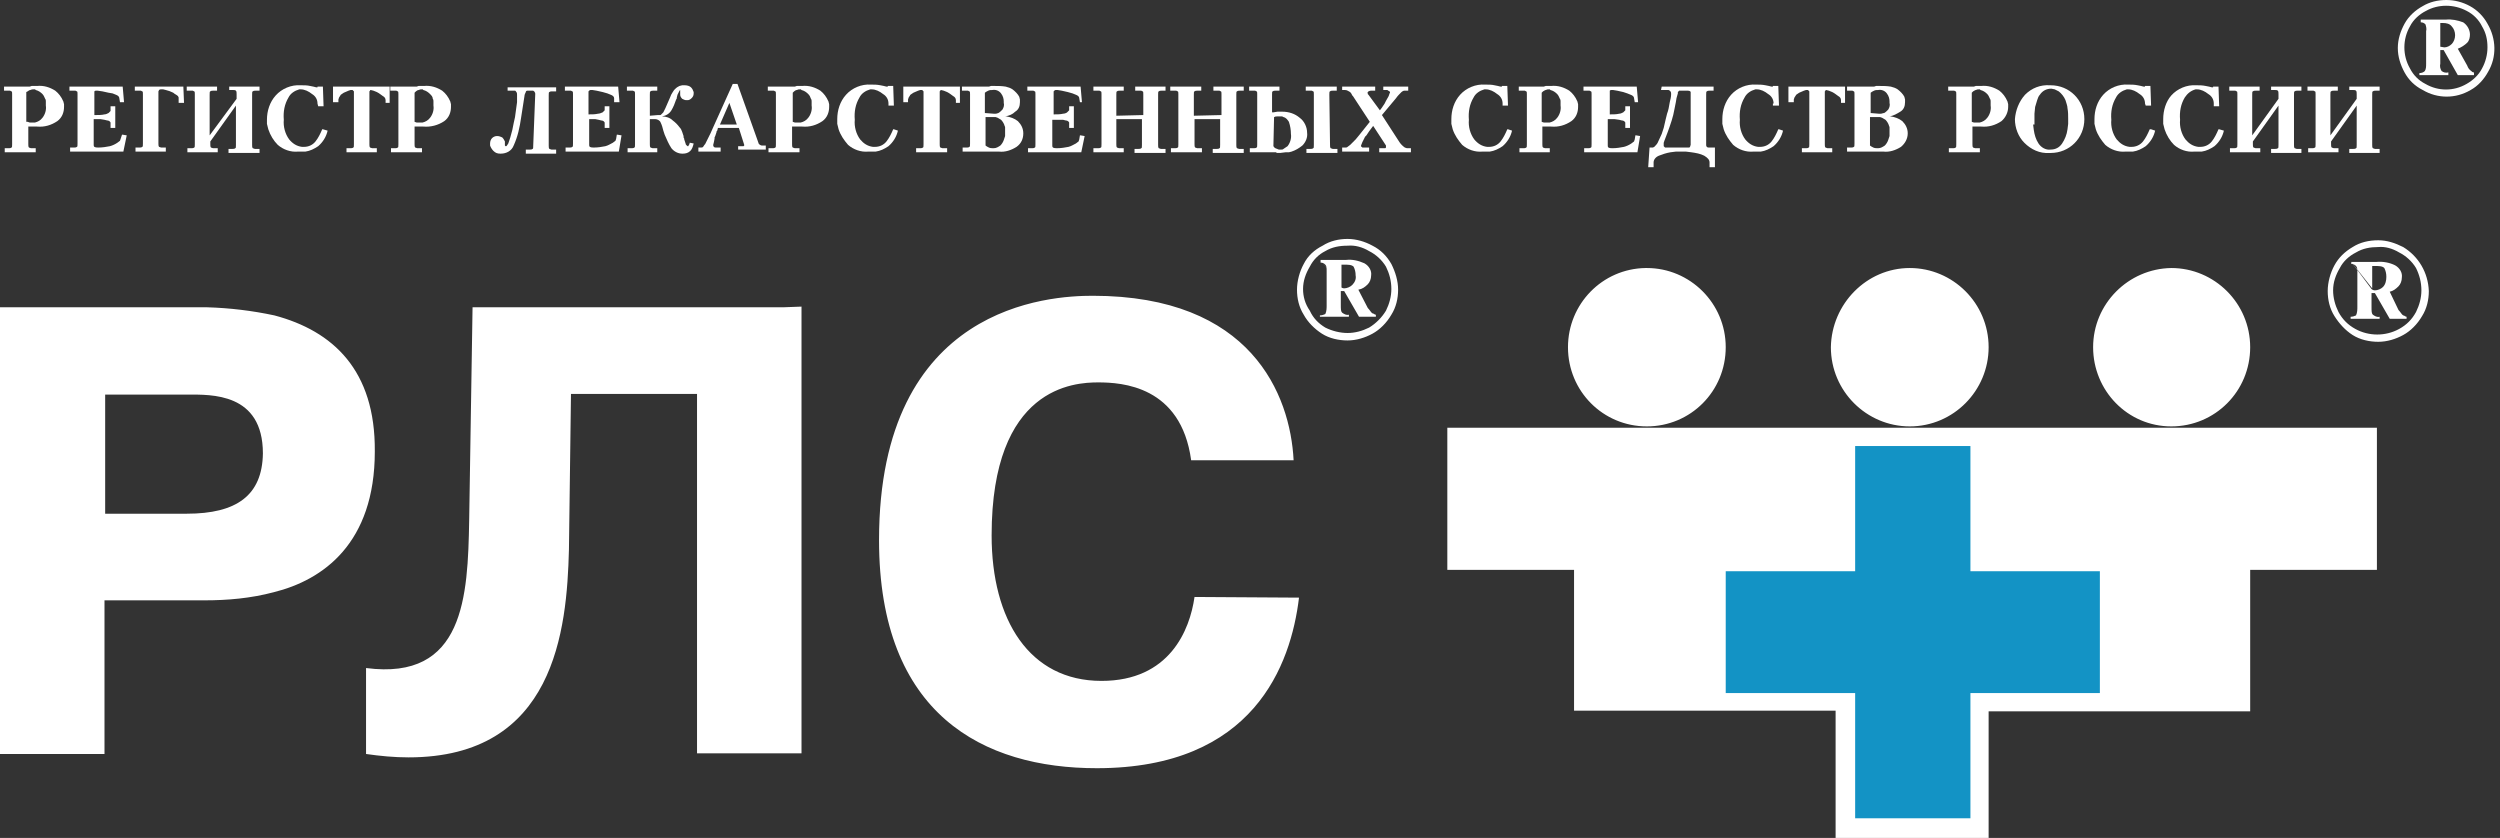 <svg width="182" height="61" viewBox="0 0 182 61" fill="none" xmlns="http://www.w3.org/2000/svg">
<rect x="0" y="0" width="182" height="61" fill="#333333" stroke="none"/>
<path d="M2.061 6.307H2.159L2.307 6.257H2.699C3.19 6.208 3.632 6.356 4.024 6.602C4.27 6.799 4.466 7.046 4.613 7.391L4.662 7.588V7.785C4.662 8.179 4.515 8.573 4.171 8.82C3.73 9.115 3.239 9.263 2.699 9.214H2.307H2.159H2.11H2.061V10.495C2.061 10.594 2.061 10.692 2.11 10.741L2.257 10.791H2.601V11.086H0.344V10.791H0.638C0.687 10.791 0.785 10.791 0.834 10.741C0.883 10.741 0.883 10.643 0.883 10.495V6.849C0.883 6.75 0.883 6.652 0.834 6.652L0.736 6.602H0.638H0.294V6.307H2.061ZM2.012 8.869L2.159 8.918H2.356H2.454H2.552C2.748 8.869 2.945 8.77 3.092 8.573C3.288 8.327 3.386 7.982 3.337 7.686V7.539C3.337 7.489 3.337 7.44 3.337 7.391C3.337 7.341 3.337 7.243 3.288 7.194C3.239 7.095 3.19 6.947 3.092 6.849C2.945 6.701 2.797 6.602 2.601 6.553L2.552 6.504H2.454C2.356 6.504 2.307 6.504 2.208 6.553C2.159 6.553 2.061 6.602 2.012 6.652L1.914 6.701V8.869H2.012Z" fill="white"/>
<path d="M8.735 7.44L8.686 7.144C8.686 7.046 8.588 6.947 8.441 6.898L8.196 6.799L7.901 6.75L7.459 6.652L7.116 6.602H6.969C6.92 6.602 6.87 6.652 6.87 6.652V6.701V8.376H6.969C7.165 8.376 7.41 8.376 7.607 8.327C7.705 8.327 7.803 8.278 7.901 8.228L7.999 8.13L8.048 8.08V7.736H8.392V9.312H8.048V8.918C7.999 8.82 7.901 8.77 7.803 8.77L7.607 8.721L7.312 8.672H7.067H6.821V10.544C6.821 10.593 6.821 10.643 6.87 10.692C6.969 10.741 7.067 10.741 7.165 10.741C7.459 10.741 7.754 10.692 7.999 10.643C8.196 10.593 8.392 10.495 8.539 10.396C8.588 10.347 8.686 10.298 8.735 10.248L8.784 10.101L8.883 9.805H8.932L9.226 9.854L8.981 11.037H5.104V10.741H5.398C5.447 10.741 5.545 10.741 5.595 10.692C5.644 10.692 5.644 10.593 5.644 10.446V6.849C5.644 6.75 5.644 6.652 5.595 6.652L5.496 6.602H5.398H5.055V6.307H8.932L9.03 7.44H8.735Z" fill="white"/>
<path d="M13.005 7.489V7.194C13.005 7.144 13.005 7.144 13.005 7.095L12.956 6.996C12.858 6.898 12.71 6.849 12.612 6.75C12.416 6.652 12.269 6.602 12.072 6.553L11.876 6.504H11.729C11.68 6.504 11.631 6.504 11.582 6.553L11.533 6.652V10.446C11.533 10.544 11.533 10.643 11.582 10.692L11.729 10.741H12.072V11.037H9.864V10.741H10.159C10.207 10.741 10.306 10.741 10.355 10.692C10.404 10.692 10.404 10.593 10.404 10.446V6.849C10.404 6.75 10.404 6.652 10.355 6.652L10.257 6.602H10.159H9.815V6.307H13.348L13.397 7.489H13.005Z" fill="white"/>
<path d="M17.225 7.194V6.849C17.225 6.75 17.225 6.652 17.176 6.602C17.127 6.553 17.029 6.553 16.98 6.553H16.686V6.307H18.894V6.602H18.599C18.55 6.602 18.452 6.602 18.403 6.652C18.354 6.652 18.354 6.75 18.354 6.898V10.544C18.354 10.643 18.354 10.741 18.403 10.79L18.55 10.84H18.894V11.135H16.636V10.84H16.931C16.98 10.84 17.078 10.84 17.127 10.79C17.176 10.79 17.176 10.692 17.176 10.544V7.686L15.311 10.298V10.495C15.311 10.593 15.311 10.692 15.36 10.741L15.508 10.79H15.851V11.086H13.643V10.79H13.937C13.986 10.79 14.085 10.79 14.134 10.741C14.183 10.741 14.183 10.643 14.183 10.495V6.849C14.183 6.75 14.183 6.652 14.134 6.652L14.035 6.602H13.937H13.594V6.307H15.802V6.602H15.508C15.459 6.602 15.361 6.602 15.311 6.652C15.262 6.652 15.262 6.75 15.262 6.898V9.854L17.225 7.194Z" fill="white"/>
<path d="M23.114 7.539C23.114 7.243 22.967 6.997 22.722 6.849C22.477 6.652 22.182 6.504 21.888 6.504H21.789C21.446 6.603 21.151 6.8 21.004 7.095C20.71 7.588 20.612 8.13 20.661 8.721C20.612 9.214 20.759 9.756 21.053 10.15C21.299 10.446 21.593 10.643 21.986 10.692H22.133C22.477 10.692 22.771 10.544 22.967 10.298C23.164 10.052 23.311 9.756 23.458 9.411H23.507L23.851 9.51C23.753 9.953 23.507 10.347 23.164 10.643C22.869 10.84 22.575 10.988 22.231 11.037H21.986H21.691C21.151 11.086 20.612 10.889 20.219 10.544C19.925 10.249 19.679 9.855 19.532 9.411L19.434 9.017V8.721C19.434 8.081 19.63 7.44 20.072 6.948C20.514 6.455 21.201 6.159 21.888 6.208H21.937C22.133 6.208 22.378 6.208 22.575 6.258L22.82 6.307L23.016 6.356H23.065H23.114V6.307H23.507L23.556 7.736H23.164L23.114 7.539Z" fill="white"/>
<path d="M28.071 7.489V7.292C28.071 7.144 27.973 7.046 27.875 6.996C27.727 6.898 27.629 6.799 27.433 6.701L27.188 6.602L26.991 6.553C26.942 6.553 26.942 6.553 26.942 6.602L26.893 6.652V10.495C26.893 10.593 26.893 10.692 26.942 10.741L27.09 10.79H27.433V11.086H25.225V10.79H25.519C25.568 10.79 25.666 10.79 25.715 10.741C25.765 10.741 25.765 10.643 25.765 10.495V6.652L25.715 6.602L25.666 6.553C25.617 6.553 25.568 6.553 25.519 6.553L25.372 6.602C25.274 6.652 25.127 6.701 25.028 6.75L24.881 6.849C24.832 6.898 24.783 6.898 24.783 6.947L24.685 7.095L24.636 7.243V7.44H24.243V6.307H28.366V7.489H28.071Z" fill="white"/>
<path d="M30.23 6.307H30.328L30.476 6.257H30.868C31.359 6.208 31.801 6.356 32.193 6.602C32.439 6.799 32.635 7.046 32.782 7.391L32.831 7.588V7.785C32.831 8.179 32.684 8.573 32.341 8.82C31.899 9.115 31.359 9.263 30.819 9.214H30.427H30.279H30.23H30.181V10.495C30.181 10.594 30.181 10.692 30.23 10.741L30.378 10.791H30.721V11.086H28.464V10.791H28.758C28.807 10.791 28.905 10.791 28.954 10.741C29.003 10.741 29.003 10.643 29.003 10.495V6.849C29.003 6.75 29.003 6.652 28.954 6.652L28.856 6.602H28.758H28.415V6.307H30.23ZM30.181 8.869L30.328 8.918H30.525H30.623H30.77C30.966 8.869 31.163 8.77 31.31 8.573C31.506 8.327 31.604 7.982 31.555 7.686V7.539C31.555 7.489 31.555 7.44 31.555 7.391C31.555 7.341 31.555 7.243 31.506 7.194C31.506 7.046 31.408 6.947 31.31 6.849C31.163 6.701 31.015 6.602 30.819 6.553L30.77 6.504H30.721C30.623 6.504 30.574 6.504 30.476 6.553C30.427 6.553 30.328 6.602 30.279 6.652L30.23 6.701L30.181 6.75V8.869Z" fill="white"/>
<path d="M38.966 6.849C38.966 6.8 38.966 6.751 38.917 6.701C38.917 6.652 38.868 6.652 38.819 6.603H38.377C38.328 6.603 38.279 6.652 38.279 6.701C38.23 6.8 38.181 6.898 38.181 6.997L37.935 8.574C37.837 9.264 37.69 9.953 37.395 10.594C37.248 10.988 36.855 11.185 36.463 11.185H36.414C36.218 11.185 36.07 11.136 35.923 10.988C35.825 10.89 35.727 10.742 35.678 10.594V10.446C35.678 10.298 35.727 10.15 35.825 10.052C35.923 9.953 36.07 9.904 36.169 9.904H36.218C36.316 9.904 36.463 9.953 36.561 10.003C36.659 10.101 36.708 10.2 36.757 10.298V10.397V10.594L36.806 10.643H36.855L36.905 10.594L37.003 10.446L37.052 10.298L37.15 10.003L37.297 9.461L37.395 8.968L37.493 8.524L37.641 7.44V7.243V7.194V7.145V7.096V6.898C37.641 6.849 37.641 6.751 37.592 6.701C37.543 6.652 37.543 6.603 37.493 6.603H37.444H37.395H36.954V6.356H40.487V6.652H40.193C40.144 6.652 40.045 6.652 39.996 6.701C39.947 6.701 39.947 6.8 39.947 6.948V10.594C39.947 10.693 39.947 10.791 39.996 10.84L40.144 10.89H40.487V11.185H38.279V10.89H38.573C38.622 10.89 38.72 10.89 38.77 10.84C38.819 10.84 38.819 10.742 38.819 10.594L38.966 6.849Z" fill="white"/>
<path d="M44.708 7.44V7.144C44.708 7.046 44.609 6.947 44.462 6.898L44.217 6.799L43.873 6.701L43.431 6.602L43.137 6.553H42.99C42.941 6.553 42.892 6.602 42.892 6.602L42.843 6.652V8.327H42.892C43.088 8.327 43.333 8.327 43.53 8.278C43.628 8.278 43.775 8.228 43.873 8.179L43.971 8.08L44.02 8.031V7.736H44.364V9.312H44.02V8.918C43.971 8.82 43.873 8.77 43.775 8.77L43.579 8.721L43.333 8.672H43.088H42.892V10.544C42.892 10.593 42.892 10.643 42.941 10.692C43.039 10.741 43.137 10.741 43.235 10.741C43.53 10.741 43.824 10.692 44.069 10.643C44.266 10.593 44.413 10.495 44.609 10.396C44.658 10.347 44.757 10.298 44.806 10.248L44.855 10.101L44.904 9.805H44.953L45.247 9.854L45.051 11.037H41.174V10.741H41.468C41.518 10.741 41.616 10.741 41.665 10.692C41.714 10.692 41.714 10.593 41.714 10.446V6.849C41.714 6.75 41.714 6.652 41.665 6.652L41.567 6.602H41.468H41.125V6.307H45.002L45.1 7.44H44.708Z" fill="white"/>
<path d="M47.898 8.376H48.045C48.094 8.376 48.094 8.376 48.143 8.327L48.29 8.179L48.437 7.883L48.781 7.095C48.83 6.947 48.879 6.849 48.977 6.701L49.075 6.553L49.174 6.454C49.272 6.356 49.37 6.307 49.468 6.257L49.664 6.208H49.861C50.008 6.208 50.204 6.257 50.302 6.356C50.4 6.454 50.45 6.553 50.499 6.701V6.799C50.499 6.947 50.45 7.046 50.351 7.144C50.253 7.243 50.155 7.292 50.057 7.292H49.959C49.861 7.292 49.763 7.243 49.664 7.193C49.566 7.095 49.517 6.996 49.517 6.898V6.701C49.517 6.651 49.517 6.602 49.517 6.602V6.553L49.468 6.602L49.419 6.701L49.37 6.799L49.321 6.898L49.272 7.095C49.272 7.144 49.272 7.193 49.223 7.243C49.124 7.538 49.026 7.785 48.879 8.031C48.732 8.277 48.486 8.425 48.192 8.475C48.486 8.475 48.781 8.573 48.977 8.77C49.174 8.918 49.321 9.066 49.468 9.263C49.566 9.361 49.615 9.46 49.664 9.608L49.763 9.903V10.002L49.812 10.101V10.15L49.91 10.445C49.91 10.544 50.008 10.593 50.057 10.643H50.106L50.155 10.544C50.204 10.495 50.204 10.445 50.204 10.396H50.253L50.499 10.445C50.45 10.643 50.4 10.84 50.253 10.988C50.106 11.135 49.91 11.185 49.713 11.185H49.664C49.37 11.185 49.075 11.037 48.879 10.79C48.683 10.495 48.536 10.15 48.388 9.805L48.339 9.657L48.29 9.509C48.241 9.312 48.192 9.115 48.094 8.918C48.045 8.77 47.849 8.672 47.701 8.672H47.309V10.495C47.309 10.593 47.309 10.692 47.358 10.741L47.505 10.79H47.849V11.086H45.689V10.79H45.984C46.033 10.79 46.131 10.79 46.18 10.741C46.229 10.741 46.229 10.643 46.229 10.495V6.849C46.229 6.75 46.229 6.651 46.18 6.651L46.082 6.602H45.984H45.64V6.307H47.849V6.602H47.554C47.505 6.602 47.407 6.602 47.358 6.651C47.309 6.651 47.309 6.75 47.309 6.898V8.425L47.898 8.376Z" fill="white"/>
<path d="M52.265 9.312L52.216 9.509L52.167 9.558V9.608L52.118 9.756L52.069 9.903L52.02 10.002V10.101L51.971 10.347L51.922 10.544C51.922 10.593 51.922 10.643 51.971 10.692C52.02 10.741 52.069 10.741 52.118 10.741H52.462V11.037H50.842V10.741H51.038C51.087 10.741 51.136 10.741 51.186 10.692L51.284 10.544L51.333 10.495L51.382 10.396L51.431 10.298L51.48 10.199L51.725 9.706L51.922 9.263L53.345 6.109H53.688L55.161 10.248C55.21 10.347 55.21 10.445 55.259 10.495C55.308 10.544 55.406 10.593 55.455 10.593H55.75V10.889H53.737V10.643H54.081H54.13L54.179 10.593V10.643V10.593V10.544L53.787 9.312H52.265ZM53.639 9.066L53.099 7.489L52.412 9.066H53.639Z" fill="white"/>
<path d="M57.762 6.307H57.86L58.007 6.257H58.4C58.89 6.208 59.332 6.356 59.725 6.602C59.97 6.799 60.166 7.046 60.313 7.391L60.363 7.588V7.785C60.363 8.179 60.215 8.573 59.872 8.82C59.43 9.115 58.939 9.263 58.4 9.214H57.909H57.762H57.712H57.663V10.495C57.663 10.594 57.663 10.692 57.712 10.741L57.86 10.791H58.203V11.086H55.946V10.791H56.24C56.289 10.791 56.388 10.791 56.437 10.741C56.486 10.741 56.486 10.643 56.486 10.495V6.849C56.486 6.75 56.486 6.652 56.437 6.652L56.338 6.602H56.24H55.897V6.307H57.762ZM57.712 8.869L57.86 8.918H58.056H58.154H58.301C58.498 8.869 58.694 8.77 58.841 8.573C59.038 8.327 59.136 7.982 59.087 7.686V7.539C59.087 7.489 59.087 7.44 59.087 7.391C59.087 7.341 59.087 7.243 59.038 7.194C58.989 7.046 58.939 6.947 58.841 6.849C58.694 6.701 58.547 6.602 58.35 6.553L58.301 6.504H58.252C58.154 6.504 58.105 6.504 58.007 6.553C57.958 6.553 57.86 6.602 57.811 6.652L57.762 6.701L57.712 6.75V8.869Z" fill="white"/>
<path d="M64.681 7.538C64.681 7.243 64.534 6.996 64.289 6.848C64.043 6.651 63.749 6.504 63.455 6.504H63.356C63.013 6.602 62.718 6.799 62.571 7.095C62.277 7.588 62.178 8.13 62.228 8.721C62.178 9.214 62.326 9.756 62.62 10.15C62.866 10.445 63.16 10.643 63.553 10.692H63.7C64.043 10.692 64.338 10.544 64.534 10.298C64.73 10.051 64.878 9.756 65.025 9.411H65.074L65.368 9.509C65.27 9.953 65.025 10.347 64.681 10.643C64.387 10.84 64.093 10.987 63.749 11.037H63.504H63.209C62.669 11.086 62.13 10.889 61.737 10.544C61.442 10.199 61.197 9.854 61.05 9.411L60.952 9.016V8.672C60.952 8.031 61.148 7.39 61.59 6.898C62.031 6.405 62.718 6.109 63.405 6.159H63.455C63.651 6.159 63.847 6.159 64.093 6.208L64.338 6.257L64.534 6.306H64.583H64.632V6.257H65.025L65.074 7.686H64.681V7.538Z" fill="white"/>
<path d="M69.589 7.489V7.292C69.589 7.144 69.49 7.046 69.392 6.996C69.245 6.898 69.147 6.799 68.951 6.701L68.705 6.602L68.509 6.553C68.46 6.553 68.46 6.553 68.46 6.602L68.411 6.652V10.495C68.411 10.593 68.411 10.692 68.46 10.741L68.607 10.79H68.951V11.086H66.693V10.79H66.988C67.037 10.79 67.135 10.79 67.184 10.741C67.233 10.741 67.233 10.643 67.233 10.495V6.652L67.184 6.602L67.135 6.553C67.086 6.553 67.037 6.553 66.988 6.553L66.84 6.602C66.742 6.652 66.595 6.701 66.497 6.75L66.35 6.849C66.301 6.898 66.251 6.898 66.251 6.947L66.153 7.095L66.104 7.243V7.44H65.761V6.307H69.883V7.489H69.589Z" fill="white"/>
<path d="M73.171 8.475H73.22H73.269C73.564 8.524 73.858 8.623 74.103 8.82C74.349 9.066 74.496 9.362 74.496 9.707C74.496 10.101 74.349 10.446 74.005 10.692C73.613 10.939 73.171 11.087 72.729 11.037H72.68H72.533H70.079V10.742H70.374C70.423 10.742 70.521 10.742 70.57 10.692C70.619 10.692 70.619 10.594 70.619 10.446V6.849C70.619 6.751 70.619 6.652 70.57 6.652L70.472 6.603H70.374H70.03V6.307H71.993L72.141 6.258H72.435C72.68 6.258 72.926 6.258 73.22 6.307C73.416 6.356 73.564 6.406 73.711 6.504C73.907 6.652 74.103 6.849 74.202 7.046L74.251 7.243V7.44C74.251 7.736 74.153 7.982 73.907 8.13C73.711 8.327 73.466 8.426 73.171 8.475ZM72.337 8.278H72.484C72.582 8.278 72.631 8.229 72.68 8.229C72.778 8.179 72.877 8.081 72.975 7.982C73.073 7.835 73.122 7.637 73.073 7.49V7.391C73.073 7.194 73.024 6.997 72.877 6.8C72.729 6.603 72.484 6.504 72.239 6.553C72.141 6.553 72.042 6.553 71.944 6.603C71.846 6.652 71.748 6.701 71.699 6.751V8.229L72.337 8.278ZM71.748 10.594C71.797 10.643 71.895 10.692 71.993 10.742C72.091 10.791 72.239 10.791 72.337 10.791C72.533 10.791 72.68 10.692 72.828 10.594C72.926 10.495 73.024 10.348 73.073 10.2L73.171 9.904V9.411C73.171 9.362 73.171 9.313 73.171 9.263C73.171 9.214 73.122 9.165 73.122 9.116C73.073 8.968 72.975 8.82 72.877 8.721C72.778 8.672 72.729 8.623 72.631 8.574L72.484 8.524C72.435 8.524 72.337 8.524 72.288 8.524H71.748V10.594Z" fill="white"/>
<path d="M78.619 7.44L78.57 7.144C78.57 7.046 78.471 6.947 78.324 6.898L78.079 6.799L77.735 6.701L77.294 6.602L76.999 6.553H76.852C76.803 6.553 76.754 6.602 76.754 6.602L76.705 6.652V8.327H76.754C76.95 8.327 77.195 8.327 77.392 8.278C77.49 8.278 77.637 8.228 77.686 8.179L77.784 8.08L77.834 8.031V7.736H78.177V9.312H77.834V8.918C77.784 8.82 77.686 8.77 77.588 8.77L77.392 8.721H77.097H76.852H76.607V10.593C76.607 10.643 76.607 10.692 76.656 10.741C76.754 10.79 76.852 10.79 76.95 10.79C77.245 10.79 77.539 10.741 77.784 10.692C77.981 10.643 78.128 10.544 78.324 10.446C78.373 10.396 78.471 10.347 78.52 10.298L78.57 10.15L78.619 9.854H78.668L78.962 9.904L78.717 11.086H74.84V10.79H75.134C75.183 10.79 75.281 10.79 75.331 10.741C75.38 10.741 75.38 10.643 75.38 10.495V6.849C75.38 6.75 75.38 6.652 75.331 6.652L75.232 6.602H75.134H74.791V6.307H78.668L78.766 7.44H78.619Z" fill="white"/>
<path d="M83.232 8.376V6.849C83.232 6.75 83.232 6.652 83.183 6.652L83.084 6.602H82.986H82.643V6.307H84.851V6.602H84.557C84.508 6.602 84.409 6.602 84.36 6.652C84.311 6.652 84.311 6.75 84.311 6.898V10.544C84.311 10.643 84.311 10.741 84.36 10.79L84.508 10.84H84.851V11.135H82.594V10.84H82.888C82.937 10.84 83.035 10.84 83.084 10.79C83.133 10.79 83.133 10.692 83.133 10.544V8.672H81.269V10.495C81.269 10.593 81.269 10.692 81.318 10.741L81.465 10.79H81.808V11.086H79.6V10.79H79.944C79.993 10.79 80.091 10.79 80.14 10.741C80.189 10.741 80.189 10.643 80.189 10.495V6.849C80.189 6.75 80.189 6.652 80.14 6.652L80.042 6.602H79.944H79.6V6.307H81.808V6.602H81.514C81.465 6.602 81.367 6.602 81.318 6.652C81.269 6.652 81.269 6.75 81.269 6.898V8.425L83.232 8.376Z" fill="white"/>
<path d="M88.924 8.376V6.849C88.924 6.75 88.924 6.652 88.876 6.652L88.777 6.602H88.679H88.336V6.307H90.544V6.602H90.25C90.201 6.602 90.102 6.602 90.053 6.652C90.004 6.652 90.004 6.75 90.004 6.898V10.544C90.004 10.643 90.004 10.741 90.053 10.79L90.201 10.84H90.544V11.135H88.287V10.84H88.581C88.63 10.84 88.728 10.84 88.777 10.79C88.826 10.79 88.826 10.692 88.826 10.544V8.672H86.962V10.495C86.962 10.593 86.962 10.692 87.011 10.741L87.158 10.79H87.501V11.086H85.244V10.79H85.538C85.587 10.79 85.686 10.79 85.735 10.741C85.784 10.741 85.784 10.643 85.784 10.495V6.849C85.784 6.75 85.784 6.652 85.735 6.652L85.636 6.602H85.538H85.195V6.307H87.452V6.602H87.158C87.109 6.602 87.011 6.602 86.962 6.652C86.912 6.652 86.912 6.75 86.912 6.898V8.425L88.924 8.376Z" fill="white"/>
<path d="M92.703 8.179L92.998 8.13H93.292H93.341C93.832 8.13 94.274 8.278 94.617 8.573C94.961 8.82 95.157 9.263 95.157 9.657C95.206 10.002 95.059 10.347 94.814 10.593C94.568 10.79 94.323 10.938 94.028 11.037L93.832 11.086H93.587L93.194 11.135H92.949L92.9 11.086H90.986V10.79H91.28C91.329 10.79 91.427 10.79 91.476 10.741C91.525 10.741 91.525 10.643 91.525 10.495V6.849C91.525 6.75 91.525 6.652 91.476 6.652L91.378 6.602H91.28H90.936V6.307H93.145V6.602H92.85C92.801 6.602 92.703 6.602 92.654 6.652C92.605 6.652 92.605 6.75 92.605 6.898V8.179H92.703ZM92.703 10.643C92.752 10.692 92.801 10.79 92.85 10.79C92.949 10.84 92.998 10.84 93.096 10.889H93.292C93.341 10.889 93.39 10.889 93.439 10.84C93.537 10.79 93.636 10.692 93.734 10.643C93.93 10.396 94.028 10.051 93.979 9.756C93.979 9.46 93.93 9.164 93.832 8.869C93.734 8.721 93.636 8.573 93.439 8.524L93.341 8.475H93.243C93.145 8.475 93.096 8.475 92.998 8.475C92.9 8.475 92.85 8.475 92.752 8.524L92.703 10.643ZM96.826 10.544C96.826 10.643 96.826 10.741 96.875 10.79L97.022 10.84H97.365V11.135H95.108V10.84H95.402C95.451 10.84 95.55 10.84 95.599 10.79C95.648 10.79 95.648 10.692 95.648 10.544V6.849C95.648 6.75 95.648 6.652 95.599 6.652L95.501 6.602H95.402H95.059V6.307H97.316V6.602H97.022C96.973 6.602 96.875 6.602 96.826 6.652C96.776 6.652 96.776 6.75 96.776 6.898L96.826 10.544Z" fill="white"/>
<path d="M100.457 8.031L100.604 7.834L100.801 7.538L100.85 7.44L100.899 7.341L101.095 6.996C101.144 6.898 101.144 6.799 101.193 6.75C101.193 6.701 101.193 6.652 101.144 6.652C101.095 6.602 101.046 6.602 100.997 6.553H100.703V6.307H102.518V6.602H102.224C102.175 6.602 102.077 6.652 102.028 6.701C101.88 6.849 101.733 6.996 101.635 7.144L100.604 8.376L101.88 10.347C101.979 10.495 102.126 10.643 102.273 10.741L102.42 10.79H102.567H102.715V11.086H100.408V10.79H100.801H100.85L100.899 10.741V10.643V10.593L99.966 9.164L99.819 9.362L99.672 9.559L99.476 9.854L99.427 9.904L99.377 9.953L99.181 10.347L99.083 10.593C99.083 10.643 99.083 10.692 99.132 10.692L99.181 10.741H99.672V11.037H97.709V10.741H97.954C98.003 10.741 98.052 10.741 98.102 10.692L98.298 10.544L98.691 10.15L98.936 9.854L99.721 8.869L98.494 6.996L98.445 6.947L98.396 6.849C98.347 6.75 98.298 6.701 98.2 6.652C98.102 6.602 98.052 6.553 97.905 6.553H97.709V6.307H100.114V6.602H99.819C99.77 6.602 99.721 6.602 99.623 6.652C99.574 6.701 99.525 6.75 99.574 6.799V6.849L99.623 6.898L100.457 8.031Z" fill="white"/>
<path d="M109.389 7.538C109.389 7.243 109.242 6.996 108.996 6.848C108.751 6.651 108.456 6.504 108.162 6.504H108.064C107.72 6.602 107.426 6.799 107.279 7.095C106.984 7.588 106.886 8.13 106.935 8.721C106.886 9.214 107.033 9.756 107.328 10.15C107.573 10.445 107.868 10.643 108.26 10.692H108.407C108.751 10.692 109.045 10.544 109.242 10.298C109.438 10.051 109.585 9.756 109.732 9.411H109.782L110.076 9.509C109.978 9.953 109.732 10.347 109.389 10.643C109.094 10.84 108.8 10.987 108.456 11.037H108.211H107.917C107.377 11.086 106.837 10.889 106.444 10.544C106.15 10.199 105.905 9.854 105.757 9.411L105.659 9.016V8.672C105.659 8.031 105.855 7.39 106.297 6.898C106.739 6.405 107.426 6.109 108.113 6.159H108.162C108.358 6.159 108.604 6.159 108.8 6.208L109.045 6.257L109.242 6.306H109.291H109.34V6.257H109.732L109.782 7.686H109.389V7.538Z" fill="white"/>
<path d="M112.284 6.307H112.382L112.53 6.257H112.922C113.413 6.208 113.855 6.356 114.247 6.602C114.493 6.799 114.689 7.046 114.836 7.391L114.885 7.588V7.785C114.885 8.179 114.738 8.573 114.395 8.82C113.953 9.115 113.462 9.263 112.922 9.214H112.53H112.382H112.333H112.284V10.495C112.284 10.594 112.284 10.692 112.333 10.741L112.481 10.791H112.824V11.086H110.616V10.791H110.91C110.959 10.791 111.057 10.791 111.106 10.741C111.156 10.741 111.156 10.643 111.156 10.495V6.849C111.156 6.75 111.156 6.652 111.106 6.652L111.008 6.602H110.91H110.567V6.307H112.284ZM112.235 8.869L112.382 8.918H112.579H112.677H112.824C113.02 8.869 113.217 8.77 113.364 8.573C113.56 8.327 113.658 7.982 113.609 7.686V7.539C113.609 7.489 113.609 7.44 113.609 7.391C113.609 7.341 113.609 7.243 113.56 7.194C113.511 7.095 113.462 6.947 113.364 6.849C113.217 6.701 113.069 6.602 112.873 6.553L112.824 6.504H112.775C112.677 6.504 112.628 6.504 112.53 6.553C112.481 6.553 112.432 6.602 112.333 6.652L112.284 6.701L112.235 6.75V8.869Z" fill="white"/>
<path d="M119.008 7.44L118.958 7.144C118.958 7.046 118.86 6.947 118.713 6.898L118.468 6.799L118.173 6.701L117.732 6.602L117.437 6.553H117.29C117.241 6.553 117.192 6.602 117.192 6.602V6.652V8.327H117.241C117.437 8.327 117.683 8.327 117.879 8.278C117.977 8.278 118.075 8.228 118.173 8.179L118.271 8.08L118.321 8.031V7.736H118.664V9.312H118.321V8.918C118.271 8.82 118.173 8.77 118.075 8.77L117.879 8.721L117.535 8.672H117.29H117.045V10.593C117.045 10.643 117.045 10.692 117.094 10.741C117.192 10.79 117.29 10.79 117.388 10.79C117.683 10.79 117.977 10.741 118.222 10.692C118.419 10.643 118.615 10.544 118.762 10.446C118.811 10.396 118.909 10.347 118.958 10.298L119.008 10.15L119.057 9.854H119.106L119.4 9.904L119.204 11.086H115.327V10.79H115.621C115.67 10.79 115.769 10.79 115.818 10.741C115.867 10.741 115.867 10.643 115.867 10.495V6.849C115.867 6.75 115.867 6.652 115.818 6.652L115.72 6.602H115.621H115.278V6.307H119.155L119.253 7.44H119.008Z" fill="white"/>
<path d="M120.971 6.307H124.749V6.602H124.455C124.406 6.602 124.308 6.602 124.259 6.652C124.21 6.652 124.209 6.75 124.209 6.898V10.544C124.209 10.593 124.21 10.643 124.259 10.692C124.308 10.741 124.357 10.741 124.406 10.741H124.847V12.17H124.455V11.825C124.455 11.628 124.308 11.48 124.062 11.332C123.768 11.185 123.473 11.135 123.13 11.086L122.737 11.037H122.001L121.608 11.086C121.314 11.135 121.02 11.234 120.774 11.332C120.529 11.431 120.382 11.628 120.382 11.825V12.17H119.989L120.087 10.741H120.333L120.431 10.692C120.529 10.593 120.627 10.495 120.676 10.396L120.971 9.756L121.118 9.312L121.265 8.672L121.314 8.475L121.363 8.278C121.461 8.031 121.51 7.736 121.559 7.44C121.609 7.243 121.658 7.046 121.658 6.849C121.658 6.799 121.658 6.701 121.608 6.652C121.559 6.602 121.51 6.553 121.461 6.553H121.363H121.314H120.921L120.971 6.307ZM122.934 10.741H122.983L123.032 10.692L123.081 10.544V6.849C123.081 6.799 123.081 6.75 123.081 6.701C123.081 6.652 122.983 6.602 122.884 6.602H122.246L122.197 6.652L122.148 6.701V6.75V6.799L122.05 7.144L122.001 7.44L121.903 7.933C121.805 8.524 121.608 9.066 121.412 9.608L121.167 10.248L121.118 10.396V10.544V10.593V10.643L121.167 10.692L121.216 10.741H121.265H122.934Z" fill="white"/>
<path d="M129.117 7.538C129.117 7.243 128.97 6.996 128.724 6.848C128.479 6.651 128.185 6.504 127.89 6.504H127.792C127.448 6.602 127.154 6.799 127.007 7.095C126.712 7.588 126.614 8.13 126.663 8.721C126.614 9.214 126.761 9.756 127.056 10.15C127.301 10.445 127.596 10.643 127.988 10.692H128.135C128.479 10.692 128.773 10.544 128.97 10.298C129.166 10.051 129.313 9.756 129.46 9.411H129.51L129.804 9.509C129.706 9.953 129.46 10.347 129.117 10.643C128.822 10.84 128.528 10.987 128.185 11.037H127.939H127.645C127.105 11.086 126.565 10.889 126.172 10.544C125.878 10.199 125.633 9.854 125.485 9.411L125.387 9.016V8.672C125.387 8.031 125.584 7.39 126.025 6.898C126.467 6.405 127.154 6.109 127.841 6.159H127.89C128.086 6.159 128.283 6.159 128.528 6.208L128.773 6.257L128.97 6.306H129.019H129.068V6.257H129.46L129.51 7.686H129.068V7.538H129.117Z" fill="white"/>
<path d="M134.025 7.489V7.292C134.025 7.144 133.926 7.046 133.828 6.996C133.681 6.898 133.583 6.799 133.387 6.701L133.141 6.602L132.945 6.553C132.896 6.553 132.896 6.553 132.896 6.602L132.847 6.652V10.495C132.847 10.593 132.847 10.692 132.896 10.741L133.043 10.79H133.387V11.086H131.178V10.79H131.473C131.522 10.79 131.62 10.79 131.669 10.741C131.718 10.741 131.718 10.643 131.718 10.495V6.652L131.669 6.602L131.62 6.553C131.571 6.553 131.522 6.553 131.473 6.553L131.326 6.602C131.227 6.652 131.08 6.701 130.982 6.75L130.835 6.849C130.786 6.898 130.737 6.898 130.737 6.947L130.638 7.095L130.589 7.243V7.44H130.197V6.307H134.319V7.489H134.025Z" fill="white"/>
<path d="M137.558 8.475H137.607H137.656C137.951 8.524 138.245 8.623 138.49 8.82C138.736 9.066 138.883 9.362 138.883 9.707C138.883 10.101 138.687 10.446 138.392 10.692C138 10.939 137.558 11.087 137.116 11.037H137.067H136.92H134.466V10.742H134.761C134.81 10.742 134.908 10.742 134.957 10.692C135.006 10.692 135.006 10.594 135.006 10.446V6.849C135.006 6.751 135.006 6.652 134.957 6.652L134.859 6.603H134.761H134.466V6.307H136.429L136.577 6.258H136.871C137.116 6.258 137.362 6.258 137.656 6.307C137.853 6.356 138 6.406 138.147 6.504C138.343 6.652 138.54 6.849 138.638 7.046L138.687 7.243V7.44C138.687 7.736 138.589 7.982 138.343 8.13C138.098 8.278 137.853 8.426 137.558 8.475ZM136.773 8.278H136.92C137.018 8.278 137.067 8.229 137.165 8.229C137.264 8.179 137.362 8.081 137.46 7.982C137.558 7.835 137.607 7.637 137.558 7.49V7.391C137.558 7.194 137.509 6.997 137.362 6.8C137.215 6.603 136.969 6.504 136.724 6.553C136.626 6.553 136.527 6.553 136.429 6.603C136.331 6.652 136.233 6.701 136.184 6.751V8.229L136.773 8.278ZM136.135 10.594C136.184 10.643 136.282 10.692 136.38 10.742C136.478 10.791 136.626 10.791 136.724 10.791C136.92 10.791 137.067 10.692 137.215 10.594C137.313 10.495 137.411 10.348 137.46 10.2L137.558 9.904V9.411C137.558 9.362 137.558 9.313 137.558 9.263C137.558 9.214 137.509 9.165 137.509 9.116C137.46 8.968 137.362 8.82 137.264 8.721C137.165 8.672 137.116 8.623 137.018 8.574L136.871 8.524C136.822 8.524 136.724 8.524 136.675 8.524H136.135V10.594Z" fill="white"/>
<path d="M143.594 6.307H143.692L143.84 6.257H144.232C144.723 6.208 145.165 6.356 145.557 6.602C145.803 6.799 145.999 7.046 146.146 7.391L146.195 7.588V7.785C146.195 8.179 145.999 8.573 145.705 8.82C145.263 9.115 144.772 9.263 144.232 9.214H143.84H143.692H143.643H143.594V10.495C143.594 10.594 143.594 10.692 143.643 10.741L143.791 10.791H144.134V11.086H141.877V10.791H142.171C142.22 10.791 142.318 10.791 142.367 10.741C142.417 10.741 142.417 10.643 142.417 10.495V6.849C142.417 6.75 142.417 6.652 142.367 6.652L142.269 6.602H142.171H141.828V6.307H143.594ZM143.545 8.869L143.692 8.918H143.889H143.987H144.134C144.33 8.869 144.527 8.77 144.674 8.573C144.87 8.327 144.968 7.982 144.919 7.686V7.539C144.919 7.489 144.919 7.44 144.919 7.391C144.919 7.341 144.919 7.243 144.87 7.194C144.821 7.095 144.772 6.947 144.674 6.849C144.527 6.701 144.38 6.602 144.183 6.553L144.134 6.504H144.085C143.987 6.504 143.938 6.504 143.84 6.553C143.791 6.553 143.742 6.602 143.643 6.652L143.594 6.701L143.545 6.75V8.869Z" fill="white"/>
<path d="M147.422 6.898C147.913 6.405 148.551 6.159 149.238 6.208H149.287C150.661 6.208 151.741 7.292 151.741 8.672C151.741 10.052 150.661 11.136 149.287 11.136H149.189C148.502 11.185 147.864 10.889 147.373 10.396C146.931 9.953 146.686 9.313 146.686 8.672C146.735 8.031 146.98 7.391 147.422 6.898ZM148.011 9.066L148.06 9.46C148.109 9.805 148.207 10.15 148.404 10.446C148.6 10.742 148.943 10.938 149.287 10.889C149.631 10.889 149.925 10.742 150.121 10.446C150.318 10.15 150.465 9.805 150.514 9.411L150.563 9.017V8.672C150.563 8.426 150.563 8.13 150.514 7.884C150.514 7.687 150.416 7.489 150.367 7.292C150.269 7.046 150.072 6.8 149.876 6.652C149.778 6.603 149.68 6.553 149.581 6.504L149.336 6.455C148.993 6.455 148.698 6.603 148.502 6.898C148.404 6.997 148.355 7.145 148.306 7.292C148.256 7.44 148.207 7.637 148.158 7.785L148.109 8.278V9.066H148.011Z" fill="white"/>
<path d="M156.157 7.538C156.157 7.243 156.01 6.996 155.765 6.848C155.519 6.651 155.225 6.504 154.931 6.504H154.832C154.489 6.602 154.194 6.799 154.047 7.095C153.753 7.588 153.655 8.13 153.704 8.721C153.655 9.214 153.802 9.756 154.096 10.15C154.342 10.445 154.636 10.643 155.029 10.692H155.176C155.519 10.692 155.814 10.544 156.01 10.298C156.207 10.051 156.354 9.756 156.501 9.411H156.599L156.894 9.509C156.795 9.953 156.55 10.347 156.207 10.643C155.912 10.84 155.618 10.987 155.274 11.037H155.029H154.734C154.194 11.086 153.655 10.889 153.262 10.544C152.968 10.199 152.722 9.854 152.575 9.411L152.477 9.016V8.672C152.477 8.031 152.673 7.39 153.115 6.898C153.556 6.405 154.244 6.109 154.931 6.159H154.98C155.176 6.159 155.372 6.159 155.618 6.208L155.863 6.257L156.059 6.306H156.108H156.157V6.257H156.55L156.599 7.686H156.207L156.157 7.538Z" fill="white"/>
<path d="M161.163 7.539C161.163 7.243 161.016 6.997 160.77 6.849C160.525 6.652 160.231 6.504 159.936 6.504H159.838C159.494 6.603 159.249 6.8 159.053 7.095C158.758 7.588 158.66 8.13 158.709 8.721C158.66 9.214 158.807 9.756 159.102 10.15C159.347 10.446 159.642 10.643 160.034 10.692H160.182C160.525 10.692 160.82 10.544 161.016 10.298C161.212 10.052 161.359 9.756 161.507 9.411H161.556L161.899 9.51C161.801 9.953 161.556 10.347 161.212 10.643C160.918 10.84 160.623 10.988 160.28 11.037H160.034H159.74C159.2 11.086 158.66 10.889 158.268 10.544C157.973 10.249 157.728 9.855 157.581 9.411L157.482 9.017V8.672C157.482 8.032 157.679 7.391 158.071 6.948C158.513 6.455 159.2 6.159 159.887 6.208H159.936C160.132 6.208 160.329 6.208 160.574 6.258L160.82 6.307L161.016 6.356H161.065H161.114V6.307H161.507L161.556 7.736H161.163V7.539Z" fill="white"/>
<path d="M165.874 7.194V6.849C165.874 6.75 165.874 6.652 165.825 6.602C165.776 6.553 165.678 6.553 165.629 6.553H165.335V6.307H167.543V6.602H167.249C167.2 6.602 167.101 6.602 167.052 6.652C167.003 6.652 167.003 6.75 167.003 6.898V10.544C167.003 10.643 167.003 10.741 167.052 10.79L167.2 10.84H167.543V11.135H165.335V10.84H165.629C165.678 10.84 165.776 10.84 165.825 10.79C165.874 10.79 165.874 10.692 165.874 10.544V7.686L164.01 10.298V10.495C164.01 10.593 164.01 10.692 164.059 10.741L164.206 10.79H164.549V11.086H162.341V10.79H162.636C162.685 10.79 162.783 10.79 162.832 10.741C162.881 10.741 162.881 10.643 162.881 10.495V6.849C162.881 6.75 162.881 6.652 162.832 6.652L162.734 6.602H162.636H162.292V6.307H164.5V6.602H164.206C164.157 6.602 164.059 6.602 164.01 6.652C163.961 6.652 163.961 6.75 163.961 6.898V9.854L165.874 7.194Z" fill="white"/>
<path d="M171.567 7.194V6.849C171.567 6.75 171.567 6.652 171.518 6.602C171.469 6.553 171.371 6.553 171.322 6.553H171.027V6.307H173.236V6.602H172.941C172.892 6.602 172.794 6.602 172.745 6.652C172.696 6.652 172.696 6.75 172.696 6.898V10.544C172.696 10.643 172.696 10.741 172.745 10.79L172.892 10.84H173.236V11.135H171.027V10.84H171.322C171.371 10.84 171.469 10.84 171.518 10.79C171.567 10.79 171.567 10.692 171.567 10.544V7.686L169.702 10.298V10.495C169.702 10.593 169.702 10.692 169.751 10.741L169.899 10.79H170.242V11.086H168.034V10.79H168.328C168.377 10.79 168.475 10.79 168.524 10.741C168.574 10.741 168.574 10.643 168.574 10.495V6.849C168.574 6.75 168.574 6.652 168.524 6.652L168.426 6.602H168.328H167.985V6.307H170.193V6.602H169.899C169.849 6.602 169.751 6.602 169.702 6.652C169.653 6.652 169.653 6.75 169.653 6.898V9.854L171.567 7.194Z" fill="white"/>
<path d="M179.566 0.788C180.057 1.035 180.45 1.429 180.695 1.922C180.99 2.414 181.088 2.907 181.088 3.449C181.088 3.991 180.941 4.533 180.695 4.977C180.45 5.469 180.008 5.863 179.566 6.11C178.634 6.652 177.505 6.652 176.573 6.11C176.082 5.863 175.69 5.469 175.444 4.977C174.904 4.04 174.904 2.858 175.444 1.922C175.69 1.429 176.131 1.035 176.622 0.788C177.505 0.296 178.634 0.296 179.566 0.788ZM176.377 0.443C175.837 0.739 175.346 1.183 175.052 1.725C174.757 2.267 174.561 2.858 174.561 3.498C174.561 4.139 174.757 4.73 175.052 5.272C175.346 5.814 175.788 6.258 176.377 6.553C177.456 7.194 178.781 7.194 179.861 6.553C180.401 6.258 180.842 5.765 181.137 5.223C181.775 4.139 181.726 2.809 181.088 1.725C180.793 1.183 180.352 0.739 179.812 0.443C179.272 0.148 178.683 0 178.094 0C177.456 0 176.867 0.148 176.377 0.443ZM176.229 1.626C176.377 1.626 176.475 1.675 176.573 1.774C176.622 1.922 176.671 2.119 176.622 2.267V4.632C176.622 4.829 176.622 5.026 176.524 5.174C176.426 5.272 176.278 5.321 176.131 5.321V5.469H178.241V5.272C178.045 5.321 177.898 5.272 177.751 5.174C177.653 5.026 177.603 4.829 177.653 4.632V3.646H177.898L178.928 5.469H180.106V5.272C180.008 5.272 179.959 5.223 179.91 5.174C179.763 5.075 179.665 4.927 179.616 4.779L178.928 3.548C179.174 3.449 179.419 3.301 179.616 3.104C179.763 2.956 179.812 2.71 179.812 2.513C179.812 2.168 179.616 1.823 179.321 1.626C178.928 1.478 178.487 1.38 178.045 1.429H176.229V1.626ZM177.653 1.675H177.849C178.094 1.675 178.34 1.725 178.487 1.922C178.634 2.069 178.732 2.316 178.732 2.562C178.732 2.809 178.634 3.055 178.487 3.203C178.34 3.351 178.143 3.449 177.947 3.449L177.653 3.4V1.675Z" fill="white"/>
<path d="M105.365 31.141V41.488H114.591V51.737H133.632V61H144.772V51.786H163.813V41.488H173.039V31.141H105.365ZM19.974 22.961C18.354 22.616 16.735 22.419 15.066 22.37H0V54.89H7.607V43.705H14.87C16.587 43.705 18.256 43.557 19.925 43.114C23.507 42.227 27.286 39.566 27.286 32.865C27.335 26.953 24.243 24.095 19.974 22.961ZM13.594 37.398H7.656V28.726H13.643C15.361 28.726 19.139 28.578 19.139 33.013C19.09 36.068 17.225 37.398 13.594 37.398ZM57.026 22.37H34.402L34.156 37.891C34.058 43.41 33.813 49.569 26.648 48.633V54.89C27.678 55.038 28.709 55.137 29.74 55.137C40.389 55.137 41.272 45.873 41.419 40.01L41.567 28.677H50.744V54.841H58.35V22.321L57.026 22.37ZM86.961 43.459C86.618 45.873 85.146 49.569 80.189 49.569C74.938 49.569 72.19 45.134 72.19 38.975C72.19 28.135 78.226 27.839 79.944 27.839C81.661 27.839 85.98 28.086 86.716 33.506H94.175C93.93 28.726 91.084 21.532 79.551 21.532C76.459 21.532 63.994 22.173 63.994 39.32C63.994 52.032 71.601 55.925 79.846 55.925C91.28 55.925 93.979 48.386 94.568 43.508L86.961 43.459ZM119.891 19.512C123.032 19.512 125.633 22.075 125.633 25.277C125.633 28.48 123.081 31.042 119.891 31.042C116.701 31.042 114.149 28.48 114.149 25.277C114.149 22.124 116.652 19.562 119.793 19.512C119.842 19.512 119.891 19.512 119.891 19.512ZM158.071 19.512C161.212 19.512 163.813 22.075 163.813 25.277C163.813 28.48 161.261 31.042 158.071 31.042C154.882 31.042 152.379 28.431 152.379 25.277C152.379 22.124 154.931 19.562 158.071 19.512ZM139.03 19.512C142.171 19.512 144.772 22.075 144.772 25.277C144.772 28.431 142.22 31.042 139.03 31.042C135.889 31.042 133.288 28.48 133.288 25.277C133.338 22.124 135.889 19.512 139.03 19.512ZM173.138 17.492C173.776 17.492 174.364 17.689 174.953 17.985C176.082 18.675 176.769 19.857 176.818 21.188C176.818 21.828 176.671 22.469 176.327 23.011C175.984 23.602 175.493 24.095 174.953 24.39C174.414 24.686 173.776 24.883 173.138 24.883C172.5 24.883 171.813 24.735 171.273 24.39C170.733 24.045 170.291 23.553 169.948 23.011C169.604 22.469 169.457 21.828 169.457 21.188C169.457 20.547 169.653 19.857 169.948 19.315C170.242 18.773 170.684 18.33 171.273 17.985C171.813 17.64 172.451 17.492 173.138 17.492ZM173.138 17.985C172.549 17.985 172.009 18.083 171.518 18.379C171.027 18.625 170.586 19.02 170.34 19.512C170.046 20.005 169.85 20.547 169.85 21.138C169.85 21.68 169.997 22.222 170.242 22.715C170.537 23.257 170.929 23.651 171.469 23.947C172.451 24.489 173.677 24.489 174.659 23.947C175.199 23.651 175.591 23.257 175.886 22.715C176.131 22.222 176.278 21.68 176.278 21.138C176.278 20.547 176.131 20.005 175.886 19.512C175.591 19.02 175.15 18.625 174.659 18.379C174.168 18.083 173.628 17.936 173.138 17.985ZM171.175 19.069H172.99C173.481 19.02 173.972 19.118 174.364 19.315C174.708 19.512 174.904 19.857 174.855 20.202C174.855 20.448 174.757 20.695 174.61 20.843C174.414 21.04 174.217 21.188 173.972 21.237L174.61 22.567C174.757 22.715 174.855 22.912 174.953 22.961C175.051 22.961 175.101 23.06 175.199 23.06V23.208H173.972L172.892 21.335H172.647V22.321C172.647 22.666 172.647 22.814 172.745 22.912C172.892 23.011 173.039 23.109 173.236 23.06V23.208H171.125V23.06C171.273 23.06 171.42 23.011 171.518 22.961C171.616 22.764 171.616 22.518 171.616 22.321V19.857C171.616 19.611 171.616 19.463 171.518 19.364C171.42 19.266 171.322 19.217 171.175 19.217V19.069L172.647 21.04C172.696 21.089 172.794 21.138 172.892 21.138C173.088 21.138 173.334 21.04 173.481 20.892C173.677 20.695 173.726 20.399 173.726 20.153C173.726 19.907 173.677 19.709 173.579 19.512C173.432 19.364 173.187 19.364 172.843 19.364H172.696V20.991L171.175 19.069ZM98.102 17.394C98.739 17.394 99.377 17.591 99.917 17.886C100.506 18.182 100.948 18.625 101.291 19.217C101.586 19.808 101.782 20.448 101.782 21.089C101.782 21.73 101.635 22.37 101.291 22.912C100.948 23.503 100.457 23.996 99.917 24.292C99.377 24.587 98.739 24.785 98.102 24.785C97.463 24.785 96.776 24.637 96.237 24.292C95.697 23.947 95.206 23.454 94.912 22.912C94.568 22.37 94.421 21.73 94.421 21.089C94.421 20.448 94.617 19.759 94.912 19.217C95.206 18.625 95.697 18.182 96.286 17.886C96.826 17.541 97.463 17.394 98.102 17.394ZM98.102 17.886C97.513 17.886 96.973 17.985 96.482 18.28C95.991 18.527 95.599 18.921 95.353 19.414C95.059 19.907 94.862 20.448 94.862 21.04C94.862 21.582 95.01 22.124 95.353 22.616C95.599 23.159 95.991 23.553 96.482 23.848C96.973 24.095 97.562 24.242 98.102 24.242C98.641 24.242 99.181 24.095 99.672 23.848C100.163 23.553 100.604 23.109 100.899 22.616C101.144 22.124 101.291 21.582 101.291 21.04C101.291 20.448 101.144 19.907 100.899 19.414C100.604 18.921 100.163 18.527 99.672 18.28C99.181 17.985 98.641 17.837 98.102 17.886ZM96.138 18.921H98.003C98.445 18.872 98.887 18.97 99.328 19.167C99.672 19.364 99.868 19.709 99.819 20.054C99.819 20.301 99.721 20.547 99.574 20.695C99.377 20.892 99.181 21.04 98.887 21.089L99.574 22.419C99.721 22.567 99.819 22.764 99.917 22.814C100.015 22.814 100.064 22.912 100.163 22.912V23.06H98.936L97.856 21.188H97.611V22.173C97.611 22.518 97.611 22.666 97.709 22.764C97.856 22.863 98.003 22.961 98.2 22.912V23.06H96.089V22.961C96.237 22.961 96.384 22.912 96.482 22.863C96.58 22.666 96.58 22.419 96.58 22.222V19.759C96.58 19.512 96.58 19.364 96.482 19.266C96.384 19.167 96.286 19.118 96.138 19.118V18.921L97.611 20.892C97.66 20.941 97.758 20.991 97.856 20.991C98.052 20.991 98.298 20.892 98.445 20.744C98.641 20.547 98.739 20.301 98.69 20.054C98.69 19.808 98.641 19.611 98.543 19.414C98.396 19.266 98.15 19.266 97.807 19.266H97.66V20.991L96.138 18.921Z" fill="white"/>
<path d="M125.633 41.586V50.455H135.055V59.571H143.447V50.455H152.87V41.586H143.447V32.471H135.055V41.586H125.633Z" fill="#1393C5"/>
</svg>
